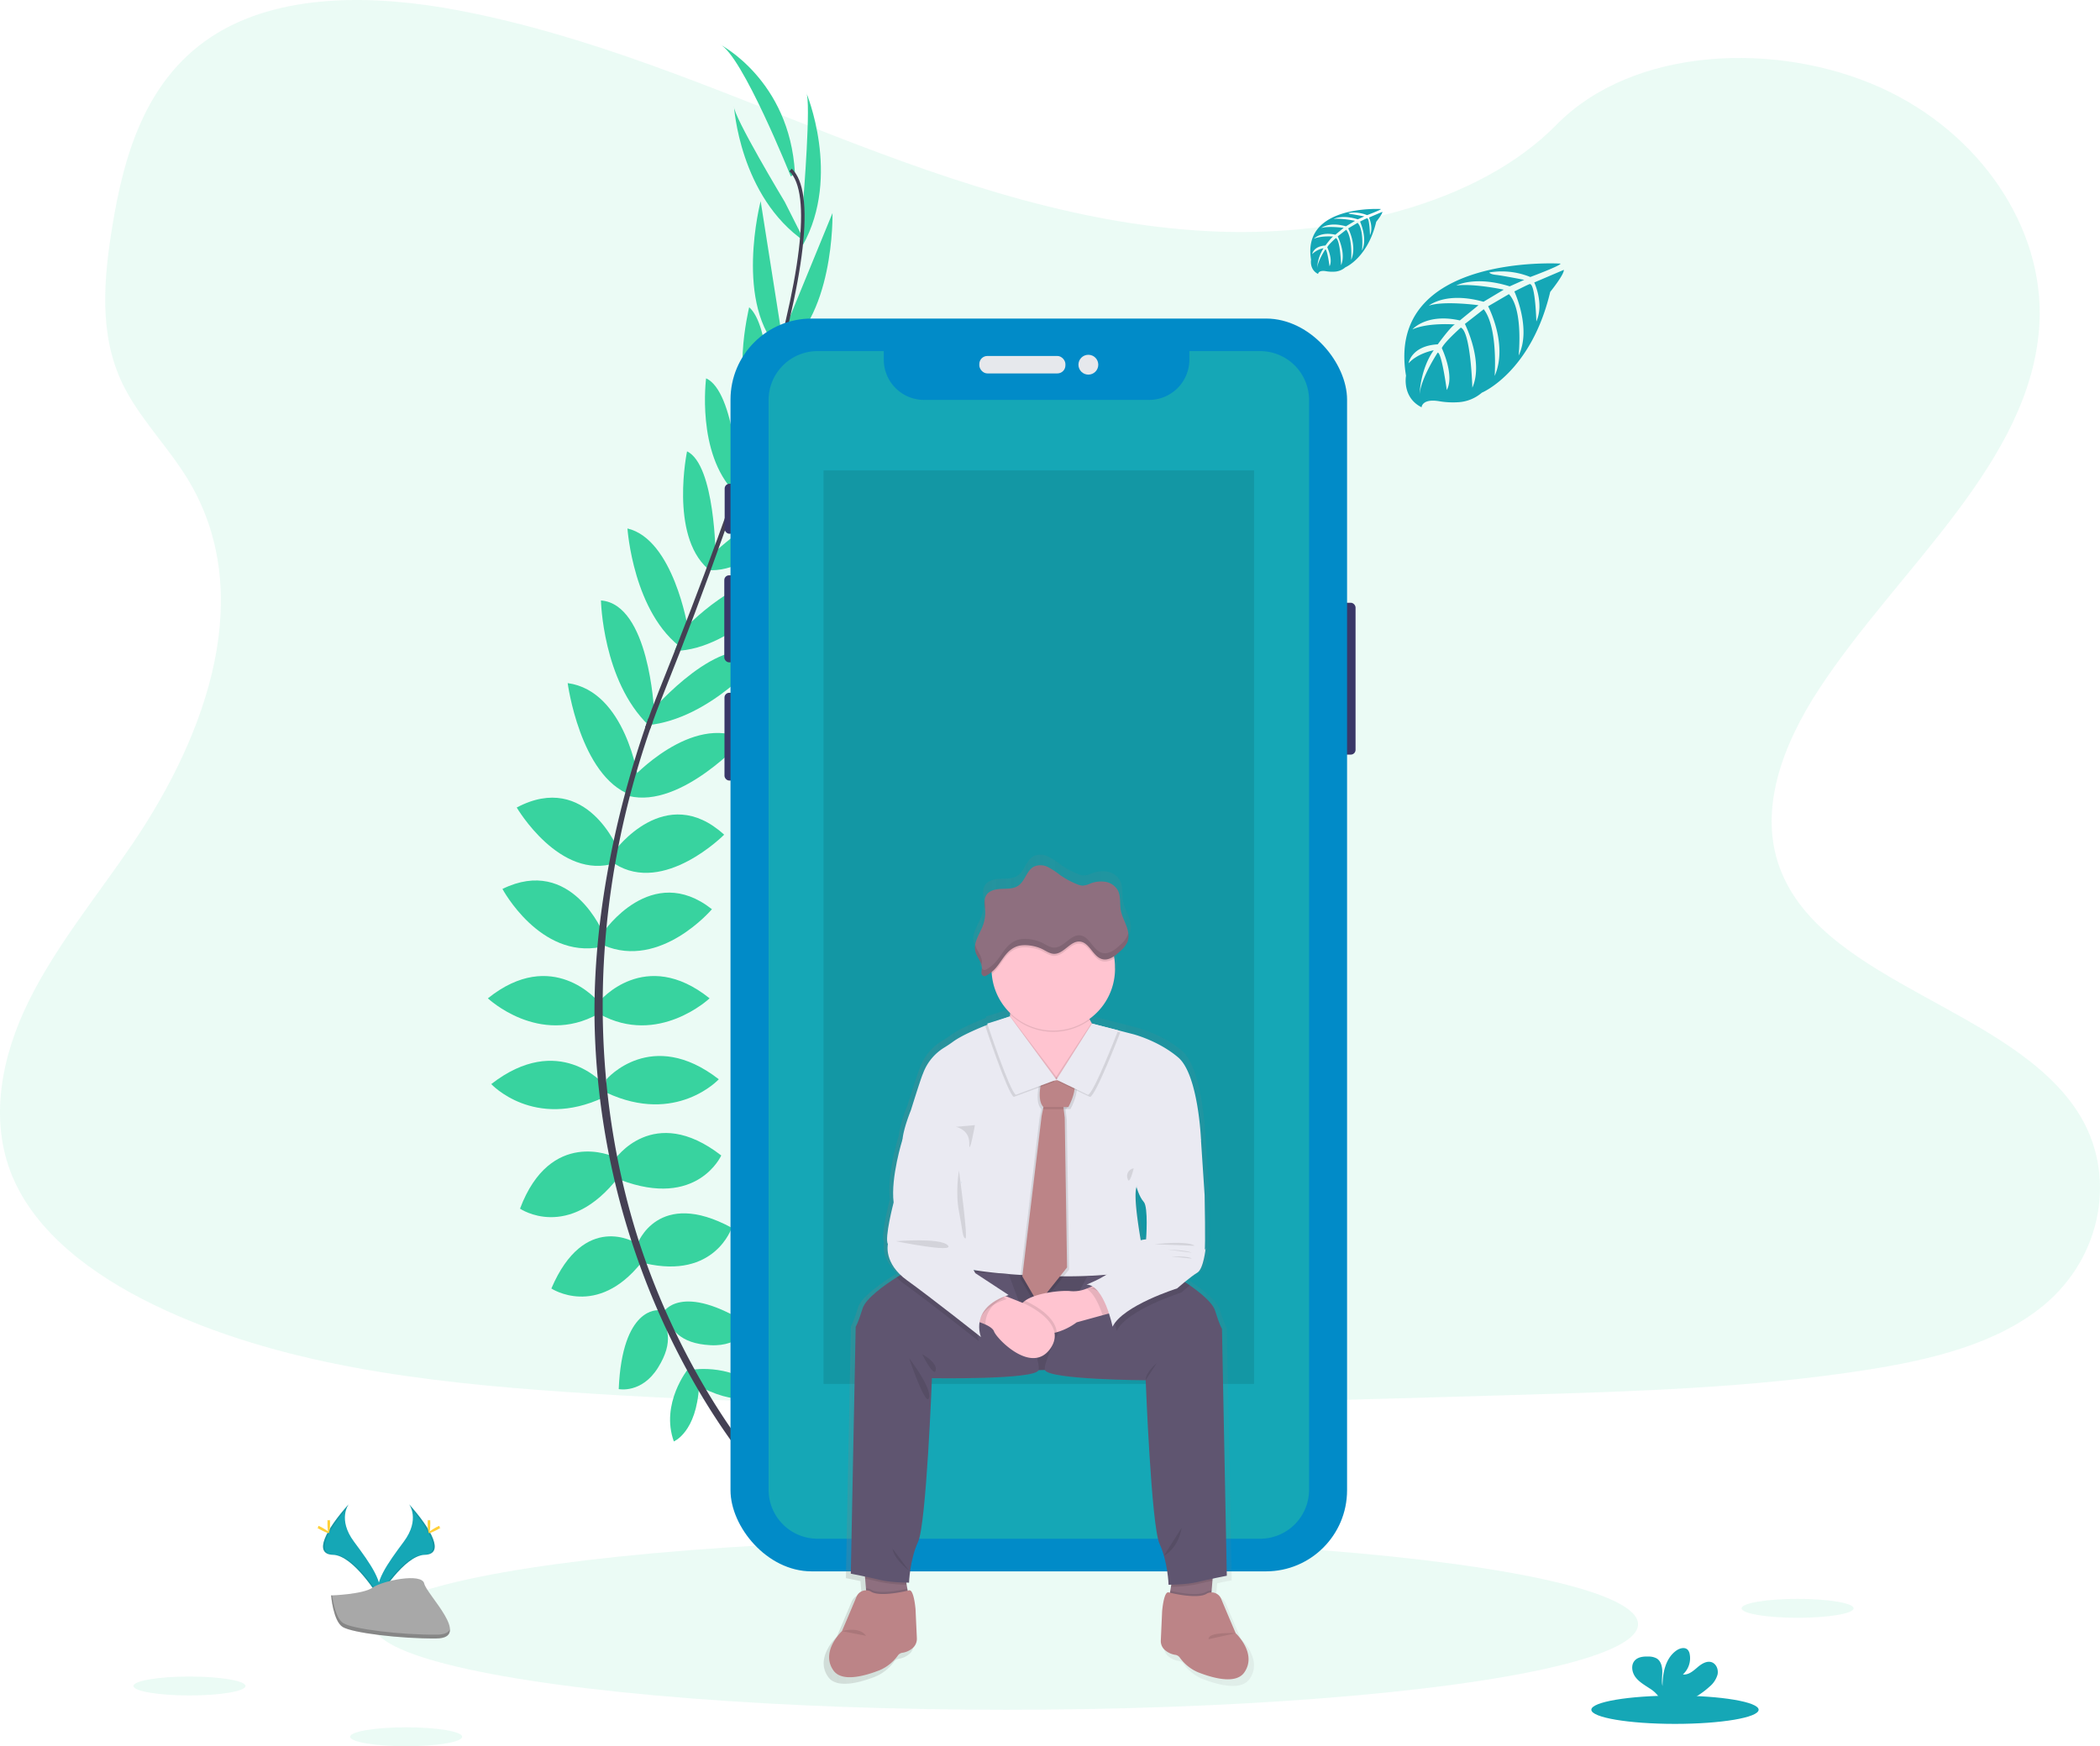 <?xml version="1.0" encoding="UTF-8"?>
<svg width="1009.54" height="839.64" xmlns="http://www.w3.org/2000/svg" xmlns:svg="http://www.w3.org/2000/svg">
 <defs>
  <linearGradient y2="0.5" x2="1" y1="0.5" x1="-0" id="f9d7795c-47ab-4264-adf8-fc9a284cd87a">
   <stop stop-opacity="0.25" stop-color="gray" offset="0"/>
   <stop stop-opacity="0.12" stop-color="gray" offset="0.54"/>
   <stop stop-opacity="0.1" stop-color="gray" offset="1"/>
  </linearGradient>
 </defs>
 <title>personalization3</title>
 <g>
  <title>Layer 1</title>
  <path id="svg_1" opacity="0.1" fill="#38d39f" d="m586.55,111.4c-64.72,-2.25 -126.36,-23.14 -185.22,-46s-117.16,-48.19 -180.33,-60.3c-40.63,-7.79 -87.1,-8.89 -119.83,12.89c-31.51,21 -41.69,57.15 -47.16,90.73c-4.12,25.26 -6.54,51.85 4.74,75.49c7.84,16.42 21.74,30.22 31.36,45.95c33.47,54.72 9.81,122.2 -26.45,175.63c-17,25.07 -36.75,49 -49.88,75.66s-19.2,57.25 -7.71,84.47c11.38,27 38.51,47.24 67.9,61.49c59.69,28.95 130,37.23 198.61,41.92c151.83,10.39 304.46,5.89 456.69,1.39c56.34,-1.67 112.92,-3.36 168.34,-12.07c30.78,-4.84 62.55,-12.51 84.9,-31.05c28.36,-23.53 35.39,-63.37 16.38,-92.88c-31.88,-49.49 -120,-61.78 -142.31,-114.89c-12.26,-29.24 0.33,-61.8 18.16,-88.92c38.24,-58.16 102.33,-109.19 105.7,-175.67c2.32,-45.66 -28.49,-91.39 -76.13,-113c-49.93,-22.64 -119.18,-19.8 -156,17.69c-37.95,38.6 -104.61,53.45 -161.76,51.47z"/>
  <ellipse id="svg_2" opacity="0.1" fill="#38d39f" ry="41.12" rx="303.97" cy="780.99" cx="483.49"/>
  <path id="svg_3" fill="#38d39f" d="m333.01,658.57s21,-3.36 33.6,11.48c0,0 -9.24,7.28 -29.12,-2.8l-4.48,-8.68z"/>
  <path id="svg_4" fill="#38d39f" d="m330.77,658.24s-13.4,16.58 -6.83,34.85c0,0 10.92,-4.37 12.11,-26.63l-5.28,-8.22z"/>
  <path id="svg_5" fill="#38d39f" d="m318.77,631.13s8.4,-15.4 42,6.16c0,0 -4.48,10.36 -19.32,9.52s-18.81,-7.56 -22.68,-15.68z"/>
  <path id="svg_6" fill="#38d39f" d="m316.56,630.02s-17.43,-2 -19.12,37.9c0,0 11.05,2.3 18.9,-10.33s4.6,-19.69 0.22,-27.57z"/>
  <path id="svg_7" fill="#38d39f" d="m306.4,598.2s9.8,-27.17 45.37,-7.85c0,0 -8.12,24.93 -41.73,17.09l-3.64,-9.24z"/>
  <path id="svg_8" fill="#38d39f" d="m295.48,557.59s18.48,-27.44 51.25,-2c0,0 -11.48,25.76 -48.45,11.76l-2.8,-9.76z"/>
  <path id="svg_9" fill="#38d39f" d="m291.56,518.95s21.56,-25.2 54,0c0,0 -20.45,22.12 -54,6.44l0,-6.44z"/>
  <path id="svg_10" fill="#38d39f" d="m288.2,481.43s21.84,-26.33 52.93,-1.4c0,0 -24.65,23.24 -52.93,7.56l0,-6.16z"/>
  <path id="svg_11" fill="#38d39f" d="m290.16,448.1s23,-33.88 52.09,-10.92c0,0 -24.65,29.13 -52.09,17.36l0,-6.44z"/>
  <path id="svg_12" fill="#38d39f" d="m295.48,409.18s24.36,-33.6 52.65,-7.84c0,0 -28.85,29.12 -52.65,14l0,-6.16z"/>
  <path id="svg_13" fill="#38d39f" d="m303.61,374.39s28.83,-31.57 54,-19c0,0 -30.06,33.53 -55.26,27.37l1.26,-8.37z"/>
  <path id="svg_14" fill="#38d39f" d="m313.68,341.42s33.33,-38.65 52.65,-25.77c0,0 -24.52,30 -55,33.05l2.35,-7.28z"/>
  <path id="svg_15" fill="#38d39f" d="m328.23,303.16s29.14,-31.58 50.42,-23.74c0,0 -24.92,32.77 -54.33,33.61l3.91,-9.87z"/>
  <path id="svg_16" fill="#38d39f" d="m341.41,267.38s32.2,-30.24 46.2,-24.92c0,0 -23.24,33.6 -47.6,31.64l1.4,-6.72z"/>
  <path id="svg_17" fill="#38d39f" d="m354.29,234.34s27.72,-36.12 42.84,-33.32c0,0 -16.8,32.2 -42.84,37l0,-3.68z"/>
  <path id="svg_18" fill="#38d39f" d="m368.26,189.82s24.51,-27.7 37.74,-27.63c0,0 -19.34,37 -38.74,36.66l1,-9.03z"/>
  <path id="svg_19" fill="#38d39f" d="m376.55,160.13l23.66,-57.68s1.19,52.14 -26.68,68.38l3.02,-10.7z"/>
  <path id="svg_20" fill="#38d39f" d="m386.15,96.52s3.92,-48.16 1.4,-52.08c0,0 16.93,40 -1.56,73.36l0.16,-21.28z"/>
  <path id="svg_21" fill="#38d39f" d="m305.49,597.55s-24.55,-15.21 -40.43,22c0,0 21.84,14.5 43.31,-12.51l-2.88,-9.49z"/>
  <path id="svg_22" fill="#38d39f" d="m294.7,556.04s-30.1,-13.73 -44.71,25.12c0,0 23.26,16 47.45,-15.3l-2.74,-9.82z"/>
  <path id="svg_23" fill="#38d39f" d="m290.16,521.26s-21.56,-25.2 -54,0c0,0 20.44,22.12 54,6.44l0,-6.44z"/>
  <path id="svg_24" fill="#38d39f" d="m287.47,481.43s-21.85,-26.33 -52.93,-1.4c0,0 24.64,23.24 52.93,7.56l0,-6.16z"/>
  <path id="svg_25" fill="#38d39f" d="m290.16,449.06s-15.32,-37.95 -48.62,-21.63c0,0 18,33.66 47.27,27.93l1.35,-6.3z"/>
  <path id="svg_26" fill="#38d39f" d="m297.41,408.99s-15.22,-38.61 -49,-20.71c0,0 20.68,35.39 47.5,26.68l1.5,-5.97z"/>
  <path id="svg_27" fill="#38d39f" d="m306.85,374.59s-6,-42.34 -33.95,-46.13c0,0 5.93,44.64 30.22,53.75l3.73,-7.62z"/>
  <path id="svg_28" fill="#38d39f" d="m314.4,341.49s-2.35,-51 -25.5,-52.77c0,0 0.78,38.7 22.89,60l2.61,-7.23z"/>
  <path id="svg_29" fill="#38d39f" d="m330.64,301.7s-6.91,-42.4 -29,-47.59c0,0 2.74,41.07 26.81,58l2.19,-10.41z"/>
  <path id="svg_30" fill="#38d39f" d="m344.03,267.69s-0.24,-44.18 -13.74,-50.67c0,0 -8.37,40 9.83,56.31l3.91,-5.64z"/>
  <path id="svg_31" fill="#38d39f" d="m355.32,233.82s-1.9,-45.5 -15.87,-51.91c0,0 -4.79,36 13.77,54.88l2.1,-2.97z"/>
  <path id="svg_32" fill="#38d39f" d="m370.22,193.42s-0.09,-37 -10.07,-45.68c0,0 -9.92,40.54 4.86,53.12l5.21,-7.44z"/>
  <path id="svg_33" fill="#38d39f" d="m375.37,158.31l-9.7,-61.59s-13.2,50.47 10.16,72.7l-0.46,-11.11z"/>
  <path id="svg_34" fill="#38d39f" d="m377.27,97.1s-24.93,-41.39 -24.41,-46c0,0 2.64,43.4 34,65l-9.59,-19z"/>
  <path id="svg_35" fill="#38d39f" d="m380.19,84.88s-23.52,-58.81 -34.16,-63.57c0,0 33.6,17.08 36.12,61.89l-1.96,1.68z"/>
  <path id="svg_36" fill="#444053" d="m367.13,199.17l-1.61,-0.49c19.85,-64.73 24.81,-106 13.95,-116.34l1.16,-1.22c11.5,10.91 6.84,51.7 -13.5,118.05z"/>
  <path id="svg_37" fill="#444053" d="m312.47,350.69l-2.37,-0.84c2.1,-5.93 4.37,-11.95 6.75,-17.89c20.72,-51.64 38.36,-99.67 49.67,-136.55l2.07,-1c-11.33,36.95 -28.65,86.83 -49.4,138.53c-2.37,5.88 -4.63,11.88 -6.72,17.75z"/>
  <path id="svg_38" fill="#444053" d="m362.56,707.02c-0.32,-0.36 -32.5,-36.58 -54.92,-98.44a364.43,364.43 0 0 1 -21.7,-112.76c-1.54,-48.13 8.56,-101.87 25.86,-150.68l1.88,2.2c-38.83,109.56 -23.4,203.45 -2.94,260c22.2,61.29 54,97.13 54.32,97.48l-2.5,2.2z"/>
  <rect id="svg_39" fill="#3a3768" ry="2.29" rx="2.29" height="73.02" width="8.86" y="289.82" x="642.8"/>
  <rect id="svg_40" fill="#3a3768" ry="2.29" rx="2.29" height="24.04" width="4.97" y="232.61" x="348.37"/>
  <rect id="svg_41" fill="#3a3768" ry="2.29" rx="2.29" height="41.84" width="5.6" y="276.63" x="348.19"/>
  <rect id="svg_42" fill="#3a3768" ry="2.29" rx="2.29" height="42.2" width="5.33" y="333.11" x="348.28"/>
  <rect id="svg_43" fill="#018bc8" ry="38.99" rx="38.99" height="602.39" width="296.4" y="153.17" x="351.18"/>
  <path id="svg_44" fill="#15a7b6" d="m605.77,168.82l-34,0l0,4.09a19.38,19.38 0 0 1 -19.39,19.38l-108.13,0a19.38,19.38 0 0 1 -19.39,-19.38l0,-4.09l-31.83,0a23.54,23.54 0 0 0 -23.54,23.54l0,523.97a23.54,23.54 0 0 0 23.54,23.54l212.74,0a23.54,23.54 0 0 0 23.54,-23.54l0,-523.93a23.54,23.54 0 0 0 -23.54,-23.58z"/>
  <rect id="svg_45" fill="#e6e8ec" ry="3.87" rx="3.87" height="8.4" width="41.39" y="171.16" x="470.79"/>
  <circle id="svg_46" fill="#e6e8ec" r="4.77" cy="175.36" cx="523.21"/>
  <path id="svg_47" fill="#15a7b6" d="m750.2,126.75s-84.2,-5.08 -74.28,53.92c0,0 -2,10.43 7.48,15.16c0,0 0.15,-4.37 8.64,-2.88a39.5,39.5 0 0 0 9.15,0.44a19.06,19.06 0 0 0 11.18,-4.57l0,0s23.67,-9.78 32.87,-48.46c0,0 6.81,-8.44 6.54,-10.61l-14.21,6.07s4.86,10.25 1,18.77c0,0 -0.46,-18.4 -3.19,-18c-0.55,0.08 -7.38,3.55 -7.38,3.55s8.35,17.85 2.05,30.83c0,0 2.39,-22 -4.66,-29.54l-10,5.84s9.76,18.44 3.14,33.49c0,0 1.7,-23.08 -5.25,-32.07l-9.06,7.07s9.17,18.17 3.58,30.65c0,0 -0.73,-26.86 -5.54,-28.89c0,0 -7.93,7 -9.14,9.86c0,0 6.28,13.2 2.38,20.16c0,0 -2.39,-17.9 -4.35,-18c0,0 -7.9,11.86 -8.72,20c0,0 0.34,-12.09 6.81,-21.12c0,0 -7.64,1.31 -12.1,6.26c0,0 1.23,-8.38 14.05,-9.12c0,0 6.53,-9 8.27,-9.54c0,0 -12.74,-1.07 -20.47,2.36c0,0 6.8,-7.91 22.81,-4.31l8.95,-7.31s-16.78,-2.29 -23.9,0.24c0,0 8.19,-7 26.31,-1.9l9.74,-5.82s-14.31,-3.08 -22.83,-2c0,0 9,-4.85 25.69,0.41l7,-3.13s-10.48,-2.06 -13.55,-2.39s-3.23,-1.17 -3.23,-1.17a36.35,36.35 0 0 1 19.69,2.19s14.78,-5.51 14.53,-6.44z"/>
  <path id="svg_48" fill="#15a7b6" d="m663.83,100.51s-38,-2.29 -33.56,24.37c0,0 -0.89,4.71 3.38,6.85c0,0 0.07,-2 3.91,-1.31a17.51,17.51 0 0 0 4.13,0.2a8.56,8.56 0 0 0 5.05,-2.08l0,0s10.7,-4.42 14.86,-21.9c0,0 3.07,-3.81 2.95,-4.79l-6.42,2.74s2.19,4.63 0.47,8.48c0,0 -0.21,-8.31 -1.44,-8.12c-0.25,0 -3.34,1.61 -3.34,1.61s3.78,8.07 0.93,13.93c0,0 1.08,-9.94 -2.11,-13.35l-4.52,2.68s4.41,8.33 1.42,15.13c0,0 0.77,-10.43 -2.37,-14.49l-4.09,3.2s4.14,8.21 1.62,13.85c0,0 -0.34,-12.14 -2.51,-13.06c0,0 -3.58,3.16 -4.13,4.46c0,0 2.84,6 1.08,9.11c0,0 -1.08,-8.09 -2,-8.13c0,0 -3.57,5.36 -3.94,9a19.52,19.52 0 0 1 3.08,-9.54a10.76,10.76 0 0 0 -5.47,2.83s0.56,-3.79 6.35,-4.12c0,0 3,-4.07 3.74,-4.32c0,0 -5.76,-0.48 -9.25,1.07c0,0 3.07,-3.57 10.3,-1.95l4,-3.3s-7.59,-1 -10.8,0.11c0,0 3.7,-3.16 11.89,-0.86l4.4,-2.63s-6.47,-1.39 -10.32,-0.89c0,0 4.07,-2.19 11.61,0.18l3.15,-1.41s-4.74,-0.93 -6.13,-1.08s-1.46,-0.53 -1.46,-0.53a16.39,16.39 0 0 1 8.9,1s6.76,-2.52 6.64,-2.94z"/>
  <rect fill="black" id="svg_49" opacity="0.1" height="439.24" width="206.95" y="226.18" x="395.91"/>
  <path id="svg_50" fill="url(#f9d7795c-47ab-4264-adf8-fc9a284cd87a)" d="m596.52,788.04s-4.88,-11.36 -7.06,-16.6c-1.23,-3 -3.31,-3.5 -4.9,-3.43l0.09,-1l0.39,-4.73l0.08,-1c3.77,-0.79 7,-1.41 7,-1.41l-2.35,-121.32s-1,-1.28 -3.42,-9c-1.2,-3.85 -7,-8.58 -12.42,-12.35c-0.85,-0.59 -1.68,-1.15 -2.5,-1.69a62.39,62.39 0 0 1 6.21,-4.58c3.08,-1.79 4.1,-12 4.1,-12l-0.51,1c0.51,-1 0,-27.07 0,-27.07l-1.8,-27.06s-1.28,-32.17 -11.28,-40.6s-22.63,-11.38 -22.63,-11.38l-7,-1.8l0,0l-12.9,-3.31c-0.36,-0.59 -0.71,-1.21 -1,-1.86c-0.13,-0.25 -0.25,-0.51 -0.37,-0.77a30.2,30.2 0 0 0 12.75,-24.65a29.73,29.73 0 0 0 -0.39,-4.84c0,-0.3 -0.11,-0.61 -0.17,-0.91a25.2,25.2 0 0 0 3,-2.41a13.63,13.63 0 0 0 3.66,-4.49l0,0a7.57,7.57 0 0 0 0.34,-1.05c0,-0.1 0,-0.2 0.06,-0.31s0.09,-0.53 0.12,-0.8c0,-0.1 0,-0.2 0,-0.3c0,-0.29 0,-0.59 0,-0.88c0,-0.07 0,-0.14 0,-0.22c0,-0.33 -0.05,-0.66 -0.1,-1a0.13,0.13 0 0 0 0,-0.06l0,0a17.21,17.21 0 0 0 -0.9,-3.4c-1,-2.58 -2.3,-5 -2.77,-7.75c-0.58,-3.25 0.09,-6.8 -1.46,-9.72a8.67,8.67 0 0 0 -6.09,-4.19a14.35,14.35 0 0 0 -7.52,0.86a10.7,10.7 0 0 1 -3.71,1a7.75,7.75 0 0 1 -2.71,-0.66a40.19,40.19 0 0 1 -8.4,-4.51a40.22,40.22 0 0 0 -6,-3.92a8.12,8.12 0 0 0 -6.92,-0.28c-3.7,1.88 -4.4,7.12 -7.84,9.43c-2.37,1.6 -5.46,1.44 -8.32,1.54s-6.1,0.81 -7.51,3.29c-1,1.72 -0.76,3.77 -0.57,5.78l0.06,0.68c0,0.24 0,0.49 0.06,0.73a18.37,18.37 0 0 1 -1.13,7.56c-1.38,3.66 -4,7.27 -3.91,11l0,0a7.66,7.66 0 0 0 0.23,1.76a8.45,8.45 0 0 0 0.28,0.85l0,0a37.24,37.24 0 0 0 1.85,3.61l0.09,0.16c0.07,0.14 0.14,0.28 0.2,0.42s0.18,0.38 0.25,0.57s0.08,0.19 0.11,0.28s0.13,0.37 0.18,0.56a5.36,5.36 0 0 1 0.21,1.74a16.2,16.2 0 0 0 -0.19,2.29a1.68,1.68 0 0 0 1.34,1.63a2.23,2.23 0 0 0 1.16,-0.36a18.57,18.57 0 0 0 2.55,-1.75c0,0.32 0,0.64 0.06,1a30.26,30.26 0 0 0 9.09,18.83c0,0.31 0,0.63 -0.07,1s-0.05,0.72 -0.07,1.09l0,0l-11.2,3.52s0.06,0.2 0.18,0.54l-1.18,0.47l0,0c-5.81,2.35 -12.28,5.27 -15.9,7.92c-1.6,1.16 -3.06,2.11 -4.37,2.9a25,25 0 0 0 -10.36,12.55l-0.15,0.38c-1,2.29 -5.9,17.87 -5.9,17.87s-3.59,8.68 -4.11,14.3c0,0 -5.9,18.63 -4.36,30.89c0,0 -4.62,17.62 -2.82,20.42c0,0 -1.84,7.58 6.24,15.21c-0.59,0.36 -1.23,0.75 -1.9,1.18c-6.26,3.94 -15.29,10.33 -16.83,15.26c-2.39,7.67 -3.42,9 -3.42,9l-2.42,121.13s3.23,0.62 7,1.4l0.08,1l0.39,4.72l0.09,1c-1.59,-0.07 -3.67,0.48 -4.9,3.44c-2.19,5.23 -7,16.58 -7,16.58s-10.77,10 -4.24,19.28a6.68,6.68 0 0 0 1,1.16c4.69,4.26 14.69,1.53 21.8,-1.25a21.26,21.26 0 0 0 9,-7.26a3.42,3.42 0 0 1 2.4,-1.33a9.8,9.8 0 0 0 4.47,-1.95a6,6 0 0 0 2.46,-5a0.76,0.76 0 0 1 0,-0.15l-0.63,-14.23s-0.77,-9.94 -3.22,-9.3l-0.63,0.15l-0.17,-1l0,0l-0.33,-1.93l-0.17,-1l1.36,0s0.34,-11.24 4.45,-20.08s6.81,-80.25 6.81,-80.25s50.87,0.83 52.57,-3.94l0,0c1,0 2.09,0 3.13,-0.07c1.71,4.77 49.72,5 49.72,5s2.73,71.49 6.83,80.34a40.82,40.82 0 0 1 2.15,5.86l0,0a65.41,65.41 0 0 1 2.31,14.21l1.36,0l-0.18,1l-0.33,1.92l-0.17,1l-0.65,-0.15c-2.43,-0.63 -3.2,9.31 -3.2,9.31l-0.65,14.32a5.81,5.81 0 0 0 2.38,5a10,10 0 0 0 4.55,2a3.34,3.34 0 0 1 2.4,1.32a21.32,21.32 0 0 0 9,7.26c7.68,3 18.72,5.93 22.82,0.1c6.58,-9.3 -4.19,-19.26 -4.19,-19.26zm-129.3,-178.34l0,0l0.12,0l-0.12,0zm80.35,-40.88s1.29,4.85 3.59,7.4s1.16,18.39 1.16,18.39a14.2,14.2 0 0 0 -2.68,0.43c-1.77,-10.53 -3.4,-22.22 -2.07,-26.22z"/>
  <polygon id="svg_51" fill="#8e6f7f" points="436.96 768.43 416.85 770.43 416.29 763.7 415.9 759.07 415.35 752.3 434.35 753.3 435.86 761.99 436.18 763.88 436.19 763.88 436.96 768.43"/>
  <polygon id="svg_52" fill="#8e6f7f" points="583.41 753.31 582.86 760.07 582.48 764.7 581.91 771.43 561.79 769.43 562.59 764.88 562.9 763 564.41 754.31 583.41 753.31"/>
  <path id="svg_53" fill="#5f5570" d="m562.1,655.92l-59.8,2.81q-4.08,0.2 -8.16,0l-57.13,-2.8l0,-45.26l125.09,0l0,45.25z"/>
  <path id="svg_54" opacity="0.1" d="m562.1,655.92l-59.8,2.81q-4.08,0.2 -8.16,0l-57.13,-2.8l0,-45.26l125.09,0l0,45.25z"/>
  <path id="svg_55" fill="#eaeaf2" d="m485.52,488.73s-19.92,6.69 -27.42,12.19c-1.56,1.14 -3,2.08 -4.26,2.85a24.4,24.4 0 0 0 -10.07,12.28c-0.05,0.14 -0.1,0.26 -0.15,0.37c-1,2.25 -5.75,17.5 -5.75,17.5s-3.5,8.5 -4,14s28.5,20.25 28.5,20.25s-14,30.5 -7.75,38.25s97.5,11.5 95.5,0s-5.5,-30.5 -3.75,-35.75l31,-22.5s-1.25,-31.5 -11,-39.75s-22,-11.25 -22,-11.25l-19.41,-5s-6.84,17 -14.34,19.25s-23.93,-8.14 -25.1,-22.69z"/>
  <path id="svg_56" opacity="0.1" d="m513.5,517.36s-8.46,7.06 -12.9,0c0,0 -4,11.94 0,15.94l-0.15,0.81l-0.71,3.56l-9.26,77l7.62,13.15l13.87,-17.4l-1.12,-72l-0.5,-4.13l-0.12,-1l2.37,0s6.29,-10.87 0.9,-15.93z"/>
  <path id="svg_57" opacity="0.1" d="m515.5,517.36s-8.46,7.06 -12.9,0c0,0 -4,11.94 0,15.94l-0.15,0.81l-0.71,3.56l-9.26,77l7.62,13.15l13.87,-17.4l-1.12,-72l-0.5,-4.13l-0.12,-1l2.37,0s6.29,-10.87 0.9,-15.93z"/>
  <polygon id="svg_58" fill="#bc8487" points="512.97 609.43 499.1 626.8 491.46 613.72 500.73 536.68 501.44 533.12 501.6 532.3 502.85 529.06 511.23 532.3 511.35 533.3 511.85 537.43 512.97 609.43"/>
  <path id="svg_59" opacity="0.1" d="m435.86,761.98a67.93,67.93 0 0 1 -12.85,-1.31c-2.09,-0.52 -4.71,-1.1 -7.1,-1.61l-0.56,-6.77l19,1l1.51,8.69z"/>
  <path id="svg_60" fill="#5f5570" d="m499.25,658.82c-1.66,4.67 -51.24,3.85 -51.24,3.85s-2.66,70 -6.66,78.67s-4.34,19.66 -4.34,19.66s-8.66,0 -14,-1.33s-14,-3 -14,-3l2.34,-118.75s1,-1.25 3.33,-8.76c1.5,-4.83 10.3,-11.09 16.39,-15c3.4,-2.14 5.94,-3.54 5.94,-3.54l29.58,1.2l18.26,0.74s16.07,41.59 14.4,46.26z"/>
  <path id="svg_61" opacity="0.1" d="m436.97,768.42l-20.12,2l-0.57,-6.73a6,6 0 0 1 2.19,0.48c3.67,2.64 14.16,0.54 17.71,-0.3l0,0l0.79,4.55z"/>
  <path id="svg_62" fill="#bc8487" d="m440.77,787.87a5.87,5.87 0 0 1 -2.41,4.89a9.55,9.55 0 0 1 -4.35,1.91a3.25,3.25 0 0 0 -2.33,1.3a20.87,20.87 0 0 1 -8.8,7.11c-6.93,2.72 -16.68,5.39 -21.25,1.22a6.32,6.32 0 0 1 -1,-1.13c-6.37,-9.12 4.13,-18.88 4.13,-18.88s4.74,-11.12 6.87,-16.24a5,5 0 0 1 6.87,-2.88c4,2.88 16.13,0.12 18.5,-0.49s3.13,9.11 3.13,9.11l0.64,13.93a0.76,0.76 0 0 0 0,0.15z"/>
  <path id="svg_63" opacity="0.1" d="m583.42,753.3l-0.56,6.76c-2.39,0.51 -5,1.09 -7.11,1.61a68.11,68.11 0 0 1 -12.84,1.32l1.51,-8.69l19,-1z"/>
  <path id="svg_64" fill="#5f5570" d="m589.77,757.67s-8.66,1.67 -14,3s-14,1.33 -14,1.33s-0.33,-11 -4.33,-19.66s-6.67,-78.67 -6.67,-78.67s-46.78,-0.27 -48.45,-4.94s20.39,-45 20.39,-45l13.45,-0.7l25.61,-1.36s5,2.72 10.24,6.39s10.93,8.33 12.1,12.1c2.33,7.51 3.33,8.76 3.33,8.76l2.33,118.75z"/>
  <path id="svg_65" opacity="0.1" d="m582.48,764.69l-0.56,6.73l-20.13,-2l0.8,-4.55c3.55,0.85 14,2.94 17.7,0.3a6,6 0 0 1 2.19,-0.48z"/>
  <path id="svg_66" fill="#bc8487" d="m580.29,766.17a5,5 0 0 1 6.88,2.88c2.12,5.12 6.87,16.25 6.87,16.25s10.5,9.75 4.13,18.87c-4,5.72 -14.76,2.85 -22.24,-0.09a20.74,20.74 0 0 1 -8.8,-7.11a3.26,3.26 0 0 0 -2.34,-1.3a9.81,9.81 0 0 1 -4.44,-2a5.72,5.72 0 0 1 -2.31,-4.88l0.63,-14s0.75,-9.73 3.12,-9.12s14.5,3.38 18.5,0.5z"/>
  <path id="svg_67" fill="#ffc4d0" d="m528.6,497.17l-20.19,21.4l-0.56,0.6l-0.73,-0.43c-4.22,-2.5 -25.33,-15.24 -23.52,-19.07c1,-2.18 1.59,-6.72 1.9,-10.63c0,-0.47 0.06,-0.93 0.1,-1.38c0.2,-3.09 0.25,-5.49 0.25,-5.49s38,-6.5 36.5,0c-0.61,2.63 0.3,5.59 1.59,8.18c0.38,0.75 0.8,1.46 1.21,2.13a33,33 0 0 0 3.45,4.69z"/>
  <path id="svg_68" opacity="0.1" d="m523.94,490.35a29.65,29.65 0 0 1 -38.34,-2.69c0.2,-3.09 0.25,-5.49 0.25,-5.49s38,-6.5 36.5,0c-0.58,2.65 0.3,5.59 1.59,8.18z"/>
  <path id="svg_69" fill="#ffc4d0" d="m536.01,465.46a29.67,29.67 0 0 1 -59.24,2.82q-0.12,-1.4 -0.12,-2.82a29.67,29.67 0 1 1 59.33,0l0.03,0z"/>
  <path id="svg_70" opacity="0.1" d="m535.64,460.72a7.1,7.1 0 0 1 -5.58,1.51c-4.58,-1 -6.15,-8 -10.83,-8.48s-7.79,6 -12.53,5.87c-2,-0.05 -3.8,-1.36 -5.64,-2.27c-3.22,-1.59 -8.52,-2.56 -12,-1.36c-5.23,1.79 -7,6.63 -10.34,10.48a15.25,15.25 0 0 1 -1.87,1.81q-0.12,-1.4 -0.12,-2.82a29.67,29.67 0 0 1 59,-4.74l-0.09,0z"/>
  <path id="svg_71" fill="#8e6f7f" d="m501.06,456.36c1.84,0.9 3.6,2.22 5.64,2.27c4.73,0.12 7.82,-6.39 12.52,-5.88s6.25,7.45 10.85,8.48c3.09,0.7 6,-1.61 8.31,-3.76a13.23,13.23 0 0 0 3.57,-4.39c1,-2.48 0.48,-5.34 -0.45,-7.86s-2.24,-4.94 -2.7,-7.59c-0.56,-3.18 0.09,-6.66 -1.42,-9.52a8.43,8.43 0 0 0 -5.94,-4.1a14,14 0 0 0 -7.33,0.83a10.37,10.37 0 0 1 -3.61,1a7.64,7.64 0 0 1 -2.65,-0.65a39.13,39.13 0 0 1 -8.18,-4.41a38.35,38.35 0 0 0 -5.83,-3.84a7.86,7.86 0 0 0 -6.74,-0.27c-3.6,1.84 -4.29,7 -7.64,9.23c-2.31,1.56 -5.32,1.4 -8.1,1.51s-6,0.78 -7.32,3.21c-1.18,2.09 -0.59,4.66 -0.44,7.05a18.1,18.1 0 0 1 -1.11,7.4c-1.55,4.14 -4.7,8.22 -3.58,12.5c0.73,2.81 3.25,5.14 3.1,8a15.25,15.25 0 0 0 -0.19,2.23a1.65,1.65 0 0 0 1.31,1.6a2,2 0 0 0 1.12,-0.36a16.72,16.72 0 0 0 4.41,-3.57c3.38,-3.86 5.13,-8.69 10.36,-10.48c3.53,-1.17 8.82,-0.23 12.04,1.37z"/>
  <path id="svg_72" fill="#ffc4d0" d="m535.47,630.92l-5.4,1.47l-12.47,3.43a30.13,30.13 0 0 1 -9.59,4.77c-7.63,1.93 -12.56,-2.27 -16.66,-8.77c-1.65,-2.6 -0.82,-4.68 1.34,-6.31c5.2,-3.93 18.06,-5.21 22,-4.69a16.46,16.46 0 0 0 7.59,-1.18a29.4,29.4 0 0 0 4.91,-2.32l8.28,13.6z"/>
  <path id="svg_73" opacity="0.1" d="m535.47,630.92l-5.4,1.47c-1.55,-4.67 -4.1,-10.53 -7.75,-12.78a29.4,29.4 0 0 0 4.91,-2.32l8.24,13.63z"/>
  <path id="svg_74" opacity="0.1" d="m571.99,618.06c-2.24,1.81 -4.14,3.46 -4.14,3.46s-26,8.15 -31,18.4c0,0 -4,-20 -12.5,-20.25c0,0 9.15,-3.59 11.79,-6.66l25.63,-1.34s5,2.72 10.22,6.39z"/>
  <path id="svg_75" fill="#eaeaf2" d="m571.6,539.67l5.75,8.5l1.75,26.5s0.5,25.5 0,26.5l0.5,-1s-1,10 -4,11.75s-9.75,7.6 -9.75,7.6s-26,8.15 -31,18.4c0,0 -4,-20 -12.5,-20.25c0,0 12.75,-5 12.5,-8.25c0,0 9.75,-8.75 10.5,-11s5.62,-2.5 5.62,-2.5s1.13,-15.5 -1.12,-18s-3.5,-7.25 -3.5,-7.25l25.25,-31z"/>
  <path id="svg_76" opacity="0.1" d="m508.01,640.56c-7.63,1.93 -12.56,-2.27 -16.66,-8.77c-1.65,-2.6 -0.82,-4.68 1.34,-6.31l0.78,0.31s13.75,5.96 14.54,14.77z"/>
  <path id="svg_77" fill="#ffc4d0" d="m504.85,648.55c-9,12.5 -25.75,-4.88 -27,-8.38c-0.45,-1.27 -2.16,-2.4 -4.13,-3.31a44.58,44.58 0 0 0 -7.75,-2.57l14.88,-12.12l2.85,1.14l8.77,3.51s21.38,9.23 12.38,21.73z"/>
  <path id="svg_78" opacity="0.1" d="m483.7,623.31c-8.2,3.9 -9.95,9.51 -10,13.55a44.58,44.58 0 0 0 -7.75,-2.57l14.88,-12.12l2.87,1.14z"/>
  <path id="svg_79" opacity="0.1" d="m470.6,644.92s-24,-19 -35.5,-27.25a28.12,28.12 0 0 1 -4,-3.46c3.4,-2.14 5.94,-3.54 5.94,-3.54l29.58,1.2c0.79,1.37 1.26,2.3 1.26,2.3l16,10.5c-19.28,6.25 -13.28,20.25 -13.28,20.25z"/>
  <path id="svg_80" fill="#eaeaf2" d="m438.6,545.17l-4.75,2.75s-5.75,18.25 -4.25,30.25c0,0 -4.5,17.25 -2.75,20c0,0 -2.25,9.25 9.25,17.5s35.5,27.25 35.5,27.25s-6,-14 13.25,-20.25l-16,-10.5s-5.37,-10.66 -10.5,-13c0,0 -4,-4 -1.5,-6.75s4.5,-5.75 4.5,-8.5s1,-15.75 1,-15.75l3,-14l-26.75,-9z"/>
  <path id="svg_81" opacity="0.1" d="m511.35,533.29l-9.75,0a1.29,1.29 0 0 1 -0.16,-0.18l0.16,-0.82l1.25,-3.24l8.38,3.24l0.12,1z"/>
  <path id="svg_82" fill="#bc8487" d="m514.5,516.36s-8.46,7.06 -12.9,0c0,0 -4,11.94 0,15.94l12,0s6.29,-10.88 0.9,-15.94z"/>
  <path id="svg_83" opacity="0.1" d="m525.94,493.17l12.6,3.25s-11.94,31 -14.57,31l-15.12,-7.25l17.09,-27z"/>
  <path id="svg_84" opacity="0.1" d="m528.6,497.17l-20.19,21.4l-0.56,0.6l-0.73,-0.43l17.65,-26.92l0.43,0.71a33,33 0 0 0 3.4,4.64z"/>
  <path id="svg_85" fill="#eaeaf2" d="m524.94,492.17l12.6,3.25s-11.94,31 -14.57,31l-15.12,-7.25l17.09,-27z"/>
  <path id="svg_86" opacity="0.1" d="m484.52,489.73l-10.92,3.44s10.75,32.5 13.75,34.25l19.5,-7.25l-22.33,-30.44z"/>
  <path id="svg_87" opacity="0.1" d="m508.41,518.57l-0.56,0.6s-26.25,-15.25 -24.25,-19.5c1,-2.18 1.59,-6.72 1.9,-10.63l0,-0.61l22.91,30.14z"/>
  <path id="svg_88" fill="#eaeaf2" d="m485.52,488.73l-10.92,3.44s10.75,32.5 13.75,34.25l19.5,-7.25l-22.33,-30.44z"/>
  <path id="svg_89" opacity="0.1" d="m459.51,541.82s6.58,1.17 6.46,8s2.71,-8.83 2.71,-8.83l-9.17,0.83z"/>
  <path id="svg_90" opacity="0.1" d="m461.01,562.82s-1.83,10.33 0,19.67s1.67,12.5 3.09,13s-3.09,-32.67 -3.09,-32.67z"/>
  <path id="svg_91" opacity="0.1" d="m545.01,561.82a3.62,3.62 0 0 0 -3,4.67c0.84,4.18 3,-4.67 3,-4.67z"/>
  <path id="svg_92" opacity="0.1" d="m430.68,596.82s21.43,-1.83 25,2s-25,-2 -25,-2z"/>
  <path id="svg_93" opacity="0.1" d="m555.01,598.27s15.67,-1.93 19.34,0.74"/>
  <path id="svg_94" opacity="0.1" d="m561.35,600.82s9.33,0.33 11.5,1.5"/>
  <path id="svg_95" opacity="0.1" d="m563.18,604.17s8.5,-0.33 9.67,1"/>
  <path id="svg_96" opacity="0.1" d="m443.31,651.17s7.28,3.79 6.54,7.66s-6.54,-7.66 -6.54,-7.66z"/>
  <path id="svg_97" opacity="0.1" d="m437.01,653.01s11.11,14.41 9.6,19.16s-9.6,-19.16 -9.6,-19.16z"/>
  <path id="svg_98" opacity="0.1" d="m556.1,655.4s-5.5,4.53 -5.35,8.27"/>
  <path id="svg_99" opacity="0.1" d="m429.1,744.67s0,4.25 7.87,10.5"/>
  <path id="svg_100" opacity="0.1" d="m568.01,734.67s-0.84,8.84 -8.5,13.42"/>
  <g id="svg_101" opacity="0.1">
   <path id="svg_102" d="m473.6,434.63c0,-0.69 -0.12,-1.4 -0.18,-2.1a20.17,20.17 0 0 0 0.14,4.58a18.64,18.64 0 0 0 0.04,-2.48z"/>
   <path id="svg_103" d="m472.01,462.57c0.15,-2.9 -2.37,-5.23 -3.1,-8a2.7,2.7 0 0 1 -0.08,-0.41a7.71,7.71 0 0 0 0.08,3.41c0.59,2.29 2.37,4.25 2.93,6.47c0.05,-0.52 0.15,-0.99 0.17,-1.47z"/>
   <path id="svg_104" d="m541.95,450.08a13.33,13.33 0 0 1 -3.57,4.39c-2.33,2.15 -5.22,4.46 -8.31,3.76c-4.59,-1 -6.17,-8 -10.85,-8.48s-7.79,6 -12.52,5.87c-2,-0.05 -3.8,-1.36 -5.64,-2.27c-3.22,-1.59 -8.51,-2.56 -12,-1.36c-5.23,1.79 -7,6.63 -10.36,10.48a16.87,16.87 0 0 1 -4.4,3.58a2.12,2.12 0 0 1 -1.13,0.35a1.39,1.39 0 0 1 -1.12,-0.9l0,0.07a15.39,15.39 0 0 0 -0.19,2.24a1.65,1.65 0 0 0 1.31,1.59a2.12,2.12 0 0 0 1.13,-0.35a16.87,16.87 0 0 0 4.4,-3.58c3.38,-3.85 5.13,-8.69 10.36,-10.48c3.53,-1.2 8.82,-0.23 12,1.36c1.84,0.91 3.6,2.22 5.64,2.27c4.73,0.12 7.82,-6.39 12.52,-5.87s6.26,7.44 10.85,8.48c3.09,0.7 6,-1.61 8.31,-3.76a13.33,13.33 0 0 0 3.57,-4.39a8.44,8.44 0 0 0 0.43,-4.54a7.07,7.07 0 0 1 -0.43,1.54z"/>
  </g>
  <path id="svg_105" opacity="0.1" d="m404.77,784.3s8.17,-2.52 11.56,2.26"/>
  <path id="svg_106" opacity="0.1" d="m594.04,785.3s-13.53,-0.79 -13,2.87"/>
  <ellipse id="svg_107" opacity="0.1" fill="#38d39f" ry="4.55" rx="26.93" cy="773.34" cx="864.17"/>
  <ellipse id="svg_108" opacity="0.1" fill="#38d39f" ry="4.55" rx="26.93" cy="810.68" cx="91.09"/>
  <ellipse id="svg_109" opacity="0.1" fill="#38d39f" ry="4.55" rx="26.93" cy="835.09" cx="195.26"/>
  <ellipse id="svg_110" fill="#15a7b6" ry="6.8" rx="40.21" cy="822.1" cx="805.22"/>
  <path id="svg_111" fill="#15a7b6" d="m821.85,810.98a11.71,11.71 0 0 0 3.83,-5.79c0.5,-2.29 -0.48,-5 -2.68,-5.89c-2.46,-0.94 -5.09,0.77 -7.08,2.49s-4.28,3.69 -6.89,3.32a10.48,10.48 0 0 0 3.25,-9.81a4.13,4.13 0 0 0 -0.91,-2c-1.36,-1.46 -3.84,-0.84 -5.47,0.32c-5.2,3.65 -6.65,10.72 -6.68,17.07c-0.53,-2.29 -0.08,-4.68 -0.1,-7s-0.65,-5 -2.64,-6.23a7.94,7.94 0 0 0 -4,-0.94c-2.34,-0.09 -4.94,0.15 -6.54,1.86c-2,2.12 -1.46,5.68 0.26,8s4.35,3.81 6.77,5.42a15,15 0 0 1 4.83,4.61a4.16,4.16 0 0 1 0.36,0.83l14.61,0a41.06,41.06 0 0 0 9.08,-6.26z"/>
  <path id="svg_112" fill="#15a7b6" d="m196.65,723.27s5.5,7.19 -2.53,18s-14.65,20 -12,26.77c0,0 12.12,-20.15 22,-20.43s3.38,-12.22 -7.47,-24.34z"/>
  <path id="svg_113" opacity="0.1" d="m196.65,723.27a8.83,8.83 0 0 1 1.12,2.26c9.62,11.3 14.75,21.85 5.5,22.11c-8.61,0.25 -18.94,15.65 -21.42,19.54c0.08,0.3 0.18,0.59 0.29,0.89c0,0 12.12,-20.15 22,-20.43s3.36,-12.25 -7.49,-24.37z"/>
  <path id="svg_114" fill="#ffd037" d="m206.86,732.43c0,2.53 -0.28,4.58 -0.63,4.58s-0.63,-2.05 -0.63,-4.58s0.35,-1.34 0.7,-1.34s0.56,-1.19 0.56,1.34z"/>
  <path id="svg_115" fill="#ffd037" d="m210.37,735.45c-2.22,1.21 -4.16,1.94 -4.32,1.63s1.49,-1.54 3.71,-2.75s1.35,-0.33 1.51,0s1.32,-0.09 -0.9,1.12z"/>
  <path id="svg_116" fill="#15a7b6" d="m167.64,723.27s-5.5,7.19 2.53,18s14.65,20 12,26.77c0,0 -12.11,-20.15 -22,-20.43s-3.4,-12.22 7.47,-24.34z"/>
  <path id="svg_117" opacity="0.1" d="m167.64,723.27a9,9 0 0 0 -1.13,2.26c-9.62,11.3 -14.74,21.85 -5.5,22.11c8.62,0.25 18.95,15.65 21.43,19.54a7.76,7.76 0 0 1 -0.3,0.89s-12.11,-20.15 -22,-20.43s-3.37,-12.25 7.5,-24.37z"/>
  <path id="svg_118" fill="#ffd037" d="m157.42,732.43c0,2.53 0.29,4.58 0.64,4.58s0.63,-2.05 0.63,-4.58s-0.35,-1.34 -0.7,-1.34s-0.57,-1.19 -0.57,1.34z"/>
  <path id="svg_119" fill="#ffd037" d="m153.92,735.45c2.22,1.21 4.15,1.94 4.32,1.63s-1.5,-1.54 -3.72,-2.75s-1.34,-0.33 -1.51,0s-1.31,-0.09 0.91,1.12z"/>
  <path id="svg_120" fill="#a8a8a8" d="m159.17,767.13s15.36,-0.48 20,-3.77s23.63,-7.24 24.77,-1.95s23.09,26.29 5.75,26.43s-40.3,-2.7 -44.92,-5.51s-5.6,-15.2 -5.6,-15.2z"/>
  <path id="svg_121" opacity="0.2" d="m209.99,786c-17.34,0.14 -40.3,-2.7 -44.92,-5.51c-3.51,-2.15 -4.92,-9.84 -5.39,-13.38l-0.51,0s1,12.38 5.59,15.2s27.58,5.65 44.92,5.51c5,0 6.73,-1.82 6.64,-4.46c-0.7,1.62 -2.61,2.61 -6.33,2.64z"/>
 </g>
</svg>